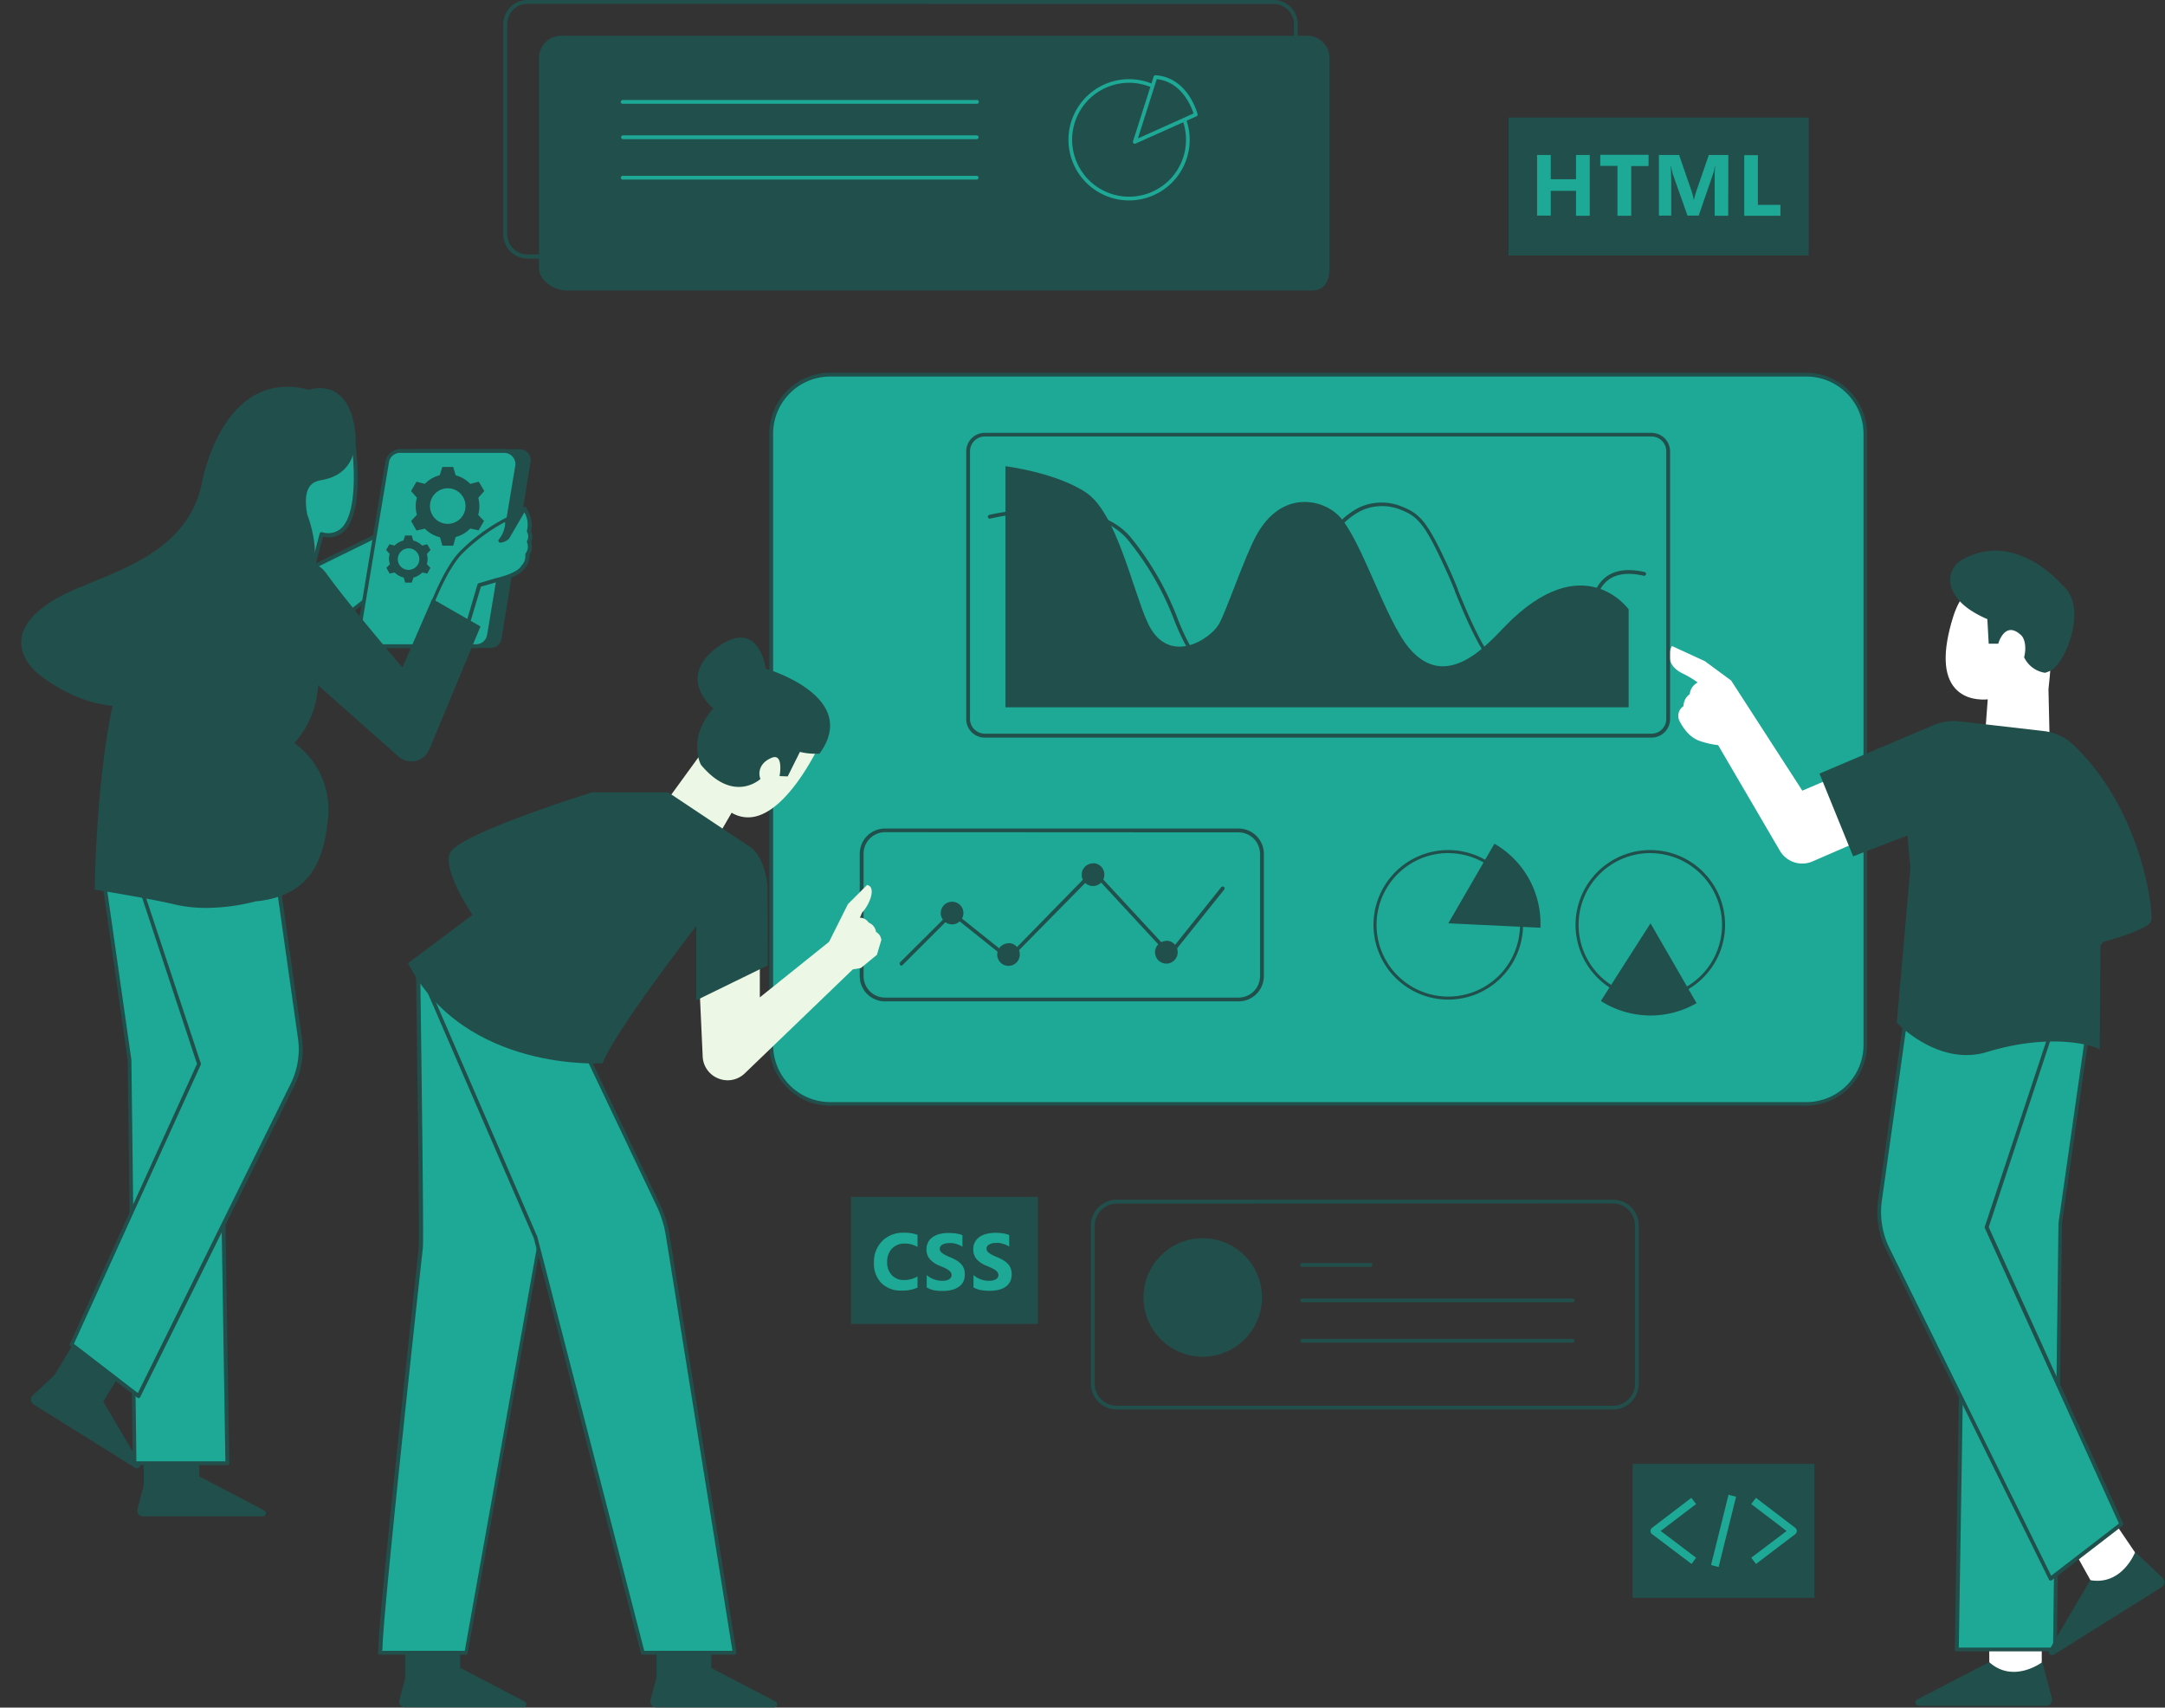 <?xml version="1.0" encoding="UTF-8" standalone="no"?><svg xmlns="http://www.w3.org/2000/svg" xmlns:xlink="http://www.w3.org/1999/xlink" data-name="Layer 2" fill="#214f4b" height="338" preserveAspectRatio="xMidYMid meet" version="1" viewBox="-4.2 -0.0 428.6 338.0" width="428.6" zoomAndPan="magnify"><rect x="-4.2" y="-0.0" width="428.6" height="338.0" fill="#333333" stroke="none"/><g id="change1_1"><path d="M201.27,262.06h-37V236.91h37Zm152.6-238.8H294.44V50.57h59.43ZM355,289.76H319v26.52h36Z" fill="#214f4b"/></g><g id="change2_1"><path d="M99.24,337.93H75.94a1.12,1.12,0,0,1-1.08-1.41L76.05,332V324H86.9v6.12l12.63,6.59A.62.62,0,0,1,99.24,337.93Zm50-1.18-12.64-6.59V324H125.77V332l-1.2,4.54a1.13,1.13,0,0,0,1.09,1.41H149A.62.62,0,0,0,149.25,336.75Z" fill="inherit"/></g><g id="change2_2"><path d="M47.88,300.16H24.11a1.14,1.14,0,0,1-1.1-1.44L24.25,294v-9h11v7.24L48.17,299A.64.64,0,0,1,47.88,300.16Z" fill="inherit"/></g><g id="change2_3"><path d="M22.61,290.58,2.47,278a1.14,1.14,0,0,1-.18-1.8l4.28-4,4-6.61,9.34,5.84-3.66,6,7.23,12.32A.64.64,0,0,1,22.61,290.58Z" fill="inherit"/></g><g id="change3_1"><path d="M365.09,85.84v121a11.69,11.69,0,0,1-11.68,11.68H160.16a11.69,11.69,0,0,1-11.68-11.68V85.84a11.69,11.69,0,0,1,11.68-11.68H353.41A11.69,11.69,0,0,1,365.09,85.84Z" fill="#1ea896"/></g><g id="change2_4"><path d="M353.41,218.85H160.16a12.07,12.07,0,0,1-12.06-12.06V85.84a12.07,12.07,0,0,1,12.06-12.06H353.41a12.07,12.07,0,0,1,12,12.06v121A12.07,12.07,0,0,1,353.41,218.85ZM160.16,74.53a11.32,11.32,0,0,0-11.31,11.31v121a11.32,11.32,0,0,0,11.31,11.31H353.41a11.32,11.32,0,0,0,11.3-11.31V85.84a11.32,11.32,0,0,0-11.3-11.31Z" fill="inherit"/></g><g id="change2_5"><path d="M241,198.21H171a5,5,0,0,1-5-5V169a5,5,0,0,1,5-5h70a5,5,0,0,1,5,5v24.26A5,5,0,0,1,241,198.21Zm-70-33.49a4.26,4.26,0,0,0-4.24,4.24v24.26a4.25,4.25,0,0,0,4.24,4.24h70a4.24,4.24,0,0,0,4.24-4.24V169a4.25,4.25,0,0,0-4.24-4.24Z" fill="inherit"/></g><g id="change2_6"><path d="M174.24,191.14A.36.36,0,0,1,174,191a.39.39,0,0,1,0-.53l10.05-10a.37.37,0,0,1,.5,0l10.9,8.72L212,172.27a.46.46,0,0,1,.27-.11.38.38,0,0,1,.27.12l14.85,16.05,10.14-12.68a.38.38,0,1,1,.59.47l-10.42,13a.38.38,0,0,1-.57,0L212.3,173.08l-16.58,16.84a.41.41,0,0,1-.51,0l-10.9-8.73L174.5,191A.34.34,0,0,1,174.24,191.14Z" fill="inherit"/></g><g id="change1_2"><path d="M255.61,57.5H107.92c-2.44,0-5.42-2-5.42-4.41V11.49a4.42,4.42,0,0,1,4.42-4.42H254.61A4.42,4.42,0,0,1,259,11.49v41.6C259,55.53,258.05,57.5,255.61,57.5Z" fill="#214f4b"/></g><g id="change1_3"><path d="M210.89,97.56c5.92,4,9.14,19.13,12.05,25.57,4,8.88,12.38,3.49,14.16.42,1.44-2.48,5.1-13.36,7.39-17.53,5-9.16,13.1-7.19,16.27-4,4.49,4.49,9.2,20.5,13.95,26.2,7.39,8.88,15.62-.73,19-4.22,15.54-16,24.51-3.38,24.51-3.38V140H194.84V92.28S205,93.55,210.89,97.56Z" fill="#214f4b"/></g><g id="change2_7"><path d="M300.67,137.85c-8.34,0-13.66-13-16.84-20.78l0-.09c-.53-1.3-1-2.42-1.41-3.33-4.2-9.29-5.64-11.29-9.06-12.64a9.85,9.85,0,0,0-7.93,0,13.51,13.51,0,0,0-6.65,7.21c-.69,1.88-1.31,3.6-1.86,5.14l-.13.36c-3.1,8.63-4.52,12.57-8,16.38-2.71,3-5.87,4.41-9.13,4.1a11.74,11.74,0,0,1-8.36-5.12,43.46,43.46,0,0,1-3.06-6.38,57.43,57.43,0,0,0-9.1-15.77c-7.25-8.91-26.5-4.48-27.32-4.28a.38.38,0,0,1-.45-.28.38.38,0,0,1,.28-.45c.84-.2,20.53-4.73,28.07,4.53a58.24,58.24,0,0,1,9.21,16,41.54,41.54,0,0,0,3,6.27,11,11,0,0,0,7.78,4.78c3,.27,6-1.07,8.52-3.87,3.35-3.69,4.75-7.59,7.82-16.13l.13-.35c.56-1.54,1.18-3.27,1.87-5.15a14.24,14.24,0,0,1,7-7.63,10.58,10.58,0,0,1,8.51,0c3.66,1.44,5.16,3.51,9.47,13,.41.92.88,2,1.41,3.36l0,.09c3.11,7.6,8.32,20.31,16.15,20.31a8.39,8.39,0,0,0,2.86-.53c4.29-1.58,5.26-4.76,7.23-16.6.32-1.92,1.16-4.52,3.33-6,1.82-1.21,4.29-1.47,7.36-.77a.37.37,0,0,1,.28.45.38.38,0,0,1-.45.28c-2.86-.66-5.14-.43-6.77.66-1.95,1.31-2.71,3.71-3,5.48-2,12.19-3.05,15.46-7.71,17.18A9,9,0,0,1,300.67,137.85Z" fill="inherit"/></g><g id="change3_2"><path d="M103.26,242.44,88.13,327.15H71l.06-.61c.09-7.21,7.82-78.34,8-79.43.19-1.33-.29-37.21-.45-49l-.06-5.05a2.08,2.08,0,0,1,0-.25v-.1h0c0-.32.13-.58.53-.59h.55v.28l15.16,10.39,0,.21Z" fill="#1ea896"/></g><g id="change2_8"><path d="M88.13,327.52H71a.36.36,0,0,1-.28-.12.38.38,0,0,1-.1-.29l.06-.61c.1-7.58,8-79,8-79.46.12-.85,0-17.31-.45-48.92l-.07-5.06v-.34a.51.51,0,0,1,0-.13.87.87,0,0,1,.89-.85h.54a.37.37,0,0,1,.39.37v.09l15,10.28a.35.35,0,0,1,.16.23l0,.21h0l8.38,39.45a.38.38,0,0,1,0,.15l-15.14,84.7A.37.37,0,0,1,88.13,327.52Zm-16.7-.75H87.81l15.07-84.32L94.5,203l-15-10.3a.32.32,0,0,1-.15-.21h-.19c-.11,0-.14,0-.16.25,0,0,0,0,0,0v.2l.07,5.13c.27,20.47.62,47.83.44,49-.07.43-7.92,71.83-8,79.38Z" fill="inherit"/></g><g id="change3_3"><path d="M141.23,327.15H123.05L101.84,245,79.72,193.85l28.91,8,17.48,36.69A22.76,22.76,0,0,1,128,244.6Z" fill="#1ea896"/></g><g id="change2_9"><path d="M141.23,327.52H123.05a.36.36,0,0,1-.36-.28l-21.21-82.16L79.38,194a.37.37,0,0,1,.06-.4.36.36,0,0,1,.38-.11l28.91,8a.35.35,0,0,1,.24.2l17.48,36.69a23,23,0,0,1,1.92,6.17l13.23,82.55a.36.36,0,0,1-.08.3A.39.39,0,0,1,141.23,327.52Zm-17.89-.75H140.8l-13.17-82.11h0a22,22,0,0,0-1.86-6l-17.4-36.54-28-7.73,21.8,50.41Z" fill="inherit"/></g><g id="change4_1"><path d="M170.29,186l-.89,3-3.18,2.61-1.58.26-21.38,20.57a4.87,4.87,0,0,1-3.4,1.39,5,5,0,0,1-1.85-.36,4.88,4.88,0,0,1-3.1-4.35l-.77-16.75,12.08-6.48v11.53l13.71-11,3.73-7.46,3.82-3.82.35.18c.23.11.91.63.28,2.54a8.07,8.07,0,0,1-1.66,2.8l-.43,1a2,2,0,0,1,1.73.95,2.34,2.34,0,0,1,1.48,1.87,1.91,1.91,0,0,1,1,1.36Z" fill="#ecf8e5"/></g><g id="change4_2"><path d="M158.82,145.78l-.18.41c-.24.54-6,13.38-13,15.35a6.28,6.28,0,0,1-5-.67l-3.27,5.64-10.23-7.09,9.66-13.28,8.47-10.23Z" fill="#ecf8e5"/></g><g id="change2_10"><path d="M137,140.22s-7.49-6,.8-12.09,9.6,4.22,9.6,4.22,18.9,5.47,10.64,16.82a12.73,12.73,0,0,1-3.88-.34l-2.42,4.85-1.61-.06S151,149,148.56,150s-2.71,3-2.21,4.18c0,0-5.27,5-11.76-2.77C134.59,151.44,131.7,146.32,137,140.22Z" fill="inherit"/></g><g id="change1_4"><path d="M144.37,167.69c2.14,1.42,3.36,5.62,3.36,8.19l.07,15.2L133.64,198v-14.7s-15.89,20.48-18.56,27.16c0,0-27.29,1.84-38.52-19.81l12.78-9.56c-2.61-3.81-6-10.45-4.22-12.63,3.21-4,27.94-11.63,27.94-11.63h15Z" fill="#214f4b"/></g><g id="change5_1"><path d="M389.61,321.63H400v11.18H389.61Zm24.47-20.8-7.54,6.39,4.77,8.55,8.91-5.91Z" fill="#ffffff"/></g><g id="change5_2"><path d="M365.7,165.7l-11.06,4.8a5.13,5.13,0,0,1-6.49-2.12l-12.22-20.89a16.65,16.65,0,0,1-3.62-.82c-2.51-.84-3.8-3.56-4-3.91a2.32,2.32,0,0,1,.78-3,2.92,2.92,0,0,1,1.22-2.36,2.92,2.92,0,0,1,1.58-2.31,19.57,19.57,0,0,0-3.06-1.82c-3.68-1.84-2.29-4.88-2.28-4.91l.24-.49,6.52,3,5.2,3.83,14.09,21.8,7.63-3.26Z" fill="#ffffff"/></g><g id="change3_4"><path d="M409.58,200.6l-5.93,41.51-1.07,84.38H383.17l1.34-84.11,4.59-43.67Z" fill="#1ea896"/></g><g id="change2_11"><path d="M402.58,326.87H383.17a.34.34,0,0,1-.27-.12.36.36,0,0,1-.11-.26l1.35-84.11,4.58-43.71a.38.38,0,0,1,.41-.33l20.49,1.88a.37.37,0,0,1,.26.15.4.4,0,0,1,.08.28L404,242.17,403,326.5A.38.38,0,0,1,402.58,326.87Zm-19-.75h18.66l1.07-84,5.88-41.18-19.73-1.81-4.54,43.3Z" fill="inherit"/></g><g id="change3_5"><path d="M403.79,198.58,389.1,242.92l26.68,58.77-14,10.78-32.23-65.21a16.55,16.55,0,0,1-1.56-9.69l5.75-40.75Z" fill="#1ea896"/></g><g id="change2_12"><path d="M401.77,312.85h-.09a.39.39,0,0,1-.25-.2L369.2,247.42a17,17,0,0,1-1.59-9.91l5.75-40.74a.36.36,0,0,1,.39-.32l30.06,1.75a.39.39,0,0,1,.29.17.36.36,0,0,1,0,.32L389.5,242.9l26.63,58.64a.38.38,0,0,1-.12.45l-14,10.78A.4.4,0,0,1,401.77,312.85ZM374.05,197.22l-5.7,40.4a16.21,16.21,0,0,0,1.52,9.47l32,64.81,13.42-10.33-26.56-58.49a.39.39,0,0,1,0-.28l14.54-43.88Z" fill="inherit"/></g><g id="change5_3"><path d="M401.33,136.42l.37,16.25-13.39-1,1-13.24c-1.36.12-4.38.1-6.42-2.14-2.38-2.63-2.54-7.36-.47-14.06,1.22-3.94,3.22-6.33,6-7.12,5.21-1.49,11.13,3.44,11.56,3.82S403,121.94,401.33,136.42Z" fill="#ffffff"/></g><g id="change1_5"><path d="M421.72,182.09c-.11.66-.85,1.55-5.52,3.13-1.89.63-3.77,1.16-4.58,1.38l-.14,21.06-.76-.31c-.08,0-8-3.23-21.6.89a13.78,13.78,0,0,1-4,.6c-7.49,0-13.36-5.94-13.64-6.24l-.18-.18L374,171.75l-.6-6.37-10.74,4.12L356,153.13l22.49-9.57a10.52,10.52,0,0,1,5.29-.77l16.64,1.92a10.13,10.13,0,0,1,5.82,2.7C420.19,160.76,422,180.64,421.72,182.09Z" fill="#214f4b"/></g><g id="change2_13"><path d="M402,336.14a1.2,1.2,0,0,1-1.17,1.51H375.68a.67.67,0,0,1-.31-1.27L389.6,329c4.8,4.33,10.51,0,10.51,0ZM418.5,307.2s-2.54,6.7-8.91,5.57l-8.12,13.84a.67.67,0,0,0,.94.91l21.31-13.34a1.2,1.2,0,0,0,.18-1.9Z" fill="inherit"/></g><g id="change2_14"><path d="M389.23,122.55l.27,4.86h1.89s1.31-4.78,4.58-1.62c.57.55,1.08,2.16.54,4.31a5.47,5.47,0,0,0,4.15,3.07,7.36,7.36,0,0,0,1.51-.64c3.16-2.61,6.78-12.73,1.89-16.72,0,0-9.44-11.32-20.17-4.79C381.17,112.68,379.8,118.51,389.23,122.55Z" fill="inherit"/></g><g id="change3_6"><path d="M35.2,168.81l4.33,41.29,1.27,79.51H22.46l-1-79.77-5.61-39.25Z" fill="#1ea896"/></g><g id="change2_15"><path d="M40.8,290H22.46a.37.37,0,0,1-.38-.37l-1-79.76-5.6-39.2a.34.34,0,0,1,.08-.29.36.36,0,0,1,.26-.14l19.36-1.78a.36.36,0,0,1,.41.33l4.33,41.29,1.28,79.54a.39.39,0,0,1-.11.27A.37.37,0,0,1,40.8,290Zm-18-.75H40.42L39.16,210.1l-4.3-40.88-18.6,1.71,5.55,38.86Z" fill="inherit"/></g><g id="change3_7"><path d="M49.72,167l5.44,38.51a15.74,15.74,0,0,1-1.47,9.16L23.22,276.36,10,266.16,35.2,210.6,21.31,168.68Z" fill="#1ea896"/></g><g id="change2_16"><path d="M23.22,276.73a.4.4,0,0,1-.23-.08L9.74,266.46a.37.37,0,0,1-.11-.45L34.8,210.58,21,168.8a.38.38,0,0,1,.34-.49l28.41-1.66a.38.38,0,0,1,.4.32l5.43,38.52a16,16,0,0,1-1.5,9.38L23.56,276.52a.36.36,0,0,1-.25.2ZM10.43,266l12.66,9.74,30.26-61.24a15.29,15.29,0,0,0,1.44-8.95L49.4,167.42,21.82,169l13.73,41.46a.36.36,0,0,1,0,.27Z" fill="inherit"/></g><g id="change3_8"><path d="M79.47,101.57l-.3,8.72L60.3,124.85l-8.36-9.79Z" fill="#1ea896"/></g><g id="change2_17"><path d="M60.3,125.22a.36.36,0,0,1-.29-.13l-8.35-9.79a.35.35,0,0,1-.08-.32.38.38,0,0,1,.2-.26L79.3,101.23a.38.38,0,0,1,.37,0,.37.37,0,0,1,.17.32l-.3,8.72a.36.36,0,0,1-.15.29L60.52,125.15A.34.34,0,0,1,60.3,125.22Zm-7.76-10,7.81,9.15L78.8,110.1l.27-7.92Z" fill="inherit"/></g><g id="change2_18"><path d="M100.84,91.45l-5.77,35a2.14,2.14,0,0,1-2.1,1.81H71.66a2.16,2.16,0,0,1-2.11-2.52l5.77-35a2.13,2.13,0,0,1,2.1-1.81H98.73A2.16,2.16,0,0,1,100.84,91.45Z" fill="inherit"/></g><g id="change3_9"><path d="M63.49,105a4.24,4.24,0,0,1-4,.75l-2.32,8.77-12-1.14,5.41-31.08,14.73,1.94.07.39C65.46,85.29,68.16,101,63.49,105Z" fill="#1ea896"/></g><g id="change2_19"><path d="M57.13,114.89h0l-12-1.14a.41.41,0,0,1-.27-.15.38.38,0,0,1-.07-.29l5.41-31.09a.37.37,0,0,1,.42-.31l14.73,2a.37.37,0,0,1,.32.31l.07.39h0c.12.67,2.85,16.58-2,20.71a4.5,4.5,0,0,1-4,.92l-2.23,8.42A.36.36,0,0,1,57.13,114.89ZM45.57,113l11.28,1.07,2.24-8.46a.37.37,0,0,1,.45-.27,3.91,3.91,0,0,0,3.7-.68c3.61-3.09,2.71-14.44,1.73-20l0-.12L50.85,82.7Z" fill="inherit"/></g><g id="change3_10"><path d="M98.2,92.3l-5.57,33.43a2.6,2.6,0,0,1-2.57,2.18H69.46a2.62,2.62,0,0,1-2-.92,2.66,2.66,0,0,1-.58-2.12l5.57-33.43A2.61,2.61,0,0,1,75,89.26h20.6a2.6,2.6,0,0,1,2.57,3Z" fill="#1ea896"/></g><g id="change2_20"><path d="M90.06,128.28H69.46a3,3,0,0,1-2.94-3.47l5.57-33.43A3,3,0,0,1,75,88.89h20.6a3,3,0,0,1,2.27,1,3,3,0,0,1,.67,2.42L93,125.79A3,3,0,0,1,90.06,128.28ZM75,89.64a2.22,2.22,0,0,0-2.2,1.86l-5.57,33.43a2.24,2.24,0,0,0,2.2,2.6h20.6a2.22,2.22,0,0,0,2.2-1.86l5.57-33.44a2.22,2.22,0,0,0-2.2-2.59Z" fill="inherit"/></g><g id="change3_11"><path d="M100.19,109.78a3.05,3.05,0,0,1-.92,2.55c-.28.46-1.35,1.6-5.23,2.51l-3.36,1L88,124.94l-7.56-2.72.17-.51c.12-.34,3-8.5,6.38-12.19a35.94,35.94,0,0,1,8.49-6.37l.79-.42v.9a5.81,5.81,0,0,1-1.35,3.45,2.49,2.49,0,0,0,1.42-.66l3.34-5.76.45.9a5.16,5.16,0,0,1,.4,3.59,2.17,2.17,0,0,1,0,2.12A2.49,2.49,0,0,1,100.19,109.78Z" fill="#1ea896"/></g><g id="change2_21"><path d="M88,125.31a.3.3,0,0,1-.13,0l-7.56-2.72a.38.38,0,0,1-.23-.47l.17-.51c.31-.88,3.06-8.66,6.46-12.32a36.67,36.67,0,0,1,8.59-6.45l.8-.42a.38.38,0,0,1,.37,0,.38.38,0,0,1,.18.32v.9a6.06,6.06,0,0,1-.76,2.68l.16-.12,3.3-5.72a.37.37,0,0,1,.34-.18.36.36,0,0,1,.32.2l.45.9a5.53,5.53,0,0,1,.48,3.73,2.56,2.56,0,0,1,0,2.16,2.9,2.9,0,0,1-.35,2.61,3.36,3.36,0,0,1-1,2.69c-.42.62-1.67,1.74-5.43,2.63l-3.15.9L88.35,125a.37.37,0,0,1-.19.23A.33.33,0,0,1,88,125.31ZM80.9,122l6.84,2.46,2.58-8.75a.38.38,0,0,1,.25-.26l3.37-1c3.86-.91,4.81-2,5-2.35L99,112a2.68,2.68,0,0,0,.79-2.23.39.39,0,0,1,.06-.24,2.13,2.13,0,0,0,.29-2.14.4.4,0,0,1,0-.32,1.83,1.83,0,0,0,0-1.78.42.42,0,0,1,0-.33,4.8,4.8,0,0,0-.39-3.27l-.14-.28-3,5.16-.07.09a2.86,2.86,0,0,1-1.64.75.36.36,0,0,1-.37-.19.36.36,0,0,1,0-.42,5.42,5.42,0,0,0,1.27-3.21v-.28l-.25.13a36.24,36.24,0,0,0-8.39,6.3c-3.35,3.61-6.18,11.71-6.3,12Z" fill="inherit"/></g><g id="change1_6"><path d="M78.33,101.91l-1.15,1.2L78.24,105l1.67-.35a6.29,6.29,0,0,0,3,1.7l.47,1.66h2.15L86,106.3a6.22,6.22,0,0,0,2.88-1.68l1.67.35,1.07-1.86-1.16-1.2a6.11,6.11,0,0,0,.24-1.72,6.44,6.44,0,0,0-.22-1.65l1.19-1.35-1.09-1.84-1.68.43A6.33,6.33,0,0,0,86,94.08l-.48-1.65H83.38l-.53,1.64a6.26,6.26,0,0,0-2.94,1.7l-1.65-.42-1.09,1.84,1.16,1.32a6.2,6.2,0,0,0-.23,1.68A6.49,6.49,0,0,0,78.33,101.91Zm2.59-1.74a3.52,3.52,0,1,1,3.52,3.52A3.51,3.51,0,0,1,80.92,100.17ZM73,111.67l-.71.73.65,1.13,1-.21a3.78,3.78,0,0,0,1.79,1l.28,1h1.3l.34-1a3.82,3.82,0,0,0,1.74-1l1,.21L81,112.4l-.7-.73a3.52,3.52,0,0,0,.15-1,3.66,3.66,0,0,0-.14-1l.72-.82-.66-1.12-1,.26a3.84,3.84,0,0,0-1.77-1l-.29-1H76l-.33,1a3.86,3.86,0,0,0-1.77,1l-1-.26-.66,1.12.7.8a3.75,3.75,0,0,0-.14,1A3.52,3.52,0,0,0,73,111.67Zm1.56-1a2.13,2.13,0,1,1,2.13,2.13A2.12,2.12,0,0,1,74.55,110.62Z" fill="#214f4b"/></g><g id="change2_22"><path d="M247.91,51.18H100.22a4.8,4.8,0,0,1-4.79-4.79V4.79A4.8,4.8,0,0,1,100.22,0H247.91a4.8,4.8,0,0,1,4.8,4.79v41.6A4.8,4.8,0,0,1,247.91,51.18ZM100.22.75a4,4,0,0,0-4,4v41.6a4,4,0,0,0,4,4H247.91a4.05,4.05,0,0,0,4.05-4V4.79a4.05,4.05,0,0,0-4.05-4Z" fill="inherit"/></g><g id="change2_23"><path d="M322.75,146h-132a3.67,3.67,0,0,1-3.67-3.66v-53a3.67,3.67,0,0,1,3.67-3.66h132a3.67,3.67,0,0,1,3.67,3.66v53A3.67,3.67,0,0,1,322.75,146Zm-132-59.6a2.92,2.92,0,0,0-2.92,2.91v53a2.92,2.92,0,0,0,2.92,2.91h132a2.92,2.92,0,0,0,2.92-2.91v-53a2.92,2.92,0,0,0-2.92-2.91Z" fill="inherit"/></g><g id="change1_7"><path d="M282.52,182.76,291.65,167a18.24,18.24,0,0,1,9.1,16.63Zm30.2,15.37a18.24,18.24,0,0,0,18.95.43l-9.12-15.8Z" fill="#214f4b"/></g><g id="change2_24"><path d="M282.52,197.86a14.8,14.8,0,1,1,14.79-14.79A14.81,14.81,0,0,1,282.52,197.86Zm0-29a14.2,14.2,0,1,0,14.19,14.2A14.21,14.21,0,0,0,282.52,168.87Zm40,29a14.8,14.8,0,1,1,14.79-14.79A14.81,14.81,0,0,1,322.55,197.86Zm0-29a14.2,14.2,0,1,0,14.19,14.2A14.22,14.22,0,0,0,322.55,168.87Z" fill="inherit"/></g><g id="change3_12"><path d="M189.14,20.54h-70a.38.38,0,1,1,0-.75h70a.38.38,0,1,1,0,.75Zm.38,6.63a.38.38,0,0,0-.38-.38h-70a.38.38,0,0,0-.38.38.37.37,0,0,0,.38.37h70A.37.37,0,0,0,189.52,27.17Zm0,8a.38.38,0,0,0-.38-.37h-70a.38.38,0,1,0,0,.75h70A.38.38,0,0,0,189.52,35.17Z" fill="#1ea896"/></g><g id="change1_8"><path d="M186.52,180.72a2.24,2.24,0,1,1-2.23-2.23A2.23,2.23,0,0,1,186.52,180.72Zm8.93,6a2.23,2.23,0,1,0,2.23,2.23A2.22,2.22,0,0,0,195.45,186.68Zm16.74-15.82a2.24,2.24,0,1,0,2.23,2.23A2.23,2.23,0,0,0,212.19,170.86Zm14.51,15.35a2.24,2.24,0,1,0,2.24,2.23A2.23,2.23,0,0,0,226.7,186.21Z" fill="#214f4b"/></g><g id="change2_25"><path d="M315.12,279H216.88a5.13,5.13,0,0,1-5.12-5.12V242.58a5.13,5.13,0,0,1,5.12-5.12h98.24a5.12,5.12,0,0,1,5.11,5.12v31.26A5.12,5.12,0,0,1,315.12,279Zm-98.24-40.75a4.37,4.37,0,0,0-4.37,4.37v31.26a4.37,4.37,0,0,0,4.37,4.37h98.24a4.37,4.37,0,0,0,4.36-4.37V242.58a4.37,4.37,0,0,0-4.36-4.37Z" fill="inherit"/></g><g id="change1_9"><path d="M245.63,256.81a11.73,11.73,0,1,1-11.73-11.72A11.73,11.73,0,0,1,245.63,256.81Z" fill="#214f4b"/></g><g id="change2_26"><path d="M307.14,265.77H253.55a.38.38,0,0,1,0-.75h53.59a.38.38,0,0,1,0,.75Zm.37-8.38a.38.38,0,0,0-.37-.37H253.55a.38.38,0,0,0,0,.75h53.59A.38.38,0,0,0,307.51,257.39Zm-40-7a.38.38,0,0,0-.38-.38H253.55a.38.38,0,0,0-.37.38.37.37,0,0,0,.37.37h13.56A.37.37,0,0,0,267.49,250.39Z" fill="inherit"/></g><g id="change3_13"><path d="M219.32,39.67a12,12,0,1,1,12-12A12,12,0,0,1,219.32,39.67Zm0-23.28a11.27,11.27,0,1,0,11.27,11.27A11.28,11.28,0,0,0,219.32,16.39Z" fill="#1ea896"/></g><g id="change1_10"><path d="M232.52,22.67l-12.07,5.41,4.09-12.81C230.82,15.71,232.52,22.67,232.52,22.67Z" fill="#214f4b"/></g><g id="change3_14"><path d="M220.45,28.46a.39.39,0,0,1-.25-.1.36.36,0,0,1-.1-.39l4.08-12.82a.39.39,0,0,1,.39-.26c6.48.46,8.29,7.62,8.31,7.69a.38.38,0,0,1-.21.44l-12.06,5.4A.29.29,0,0,1,220.45,28.46Zm4.35-12.79L221.07,27.4l11-4.94C231.67,21.19,229.79,16.2,224.8,15.67Z" fill="#1ea896"/></g><g id="change2_27"><path d="M411.62,187a.39.39,0,0,1-.38-.33L409.54,172a40.19,40.19,0,0,0-1.45-6.94l-2-6.61a.37.37,0,0,1,.71-.22l2,6.61a39.59,39.59,0,0,1,1.48,7.08L412,186.56a.37.37,0,0,1-.33.41Z" fill="inherit"/></g><g id="change1_11"><path d="M90.92,124,80.78,148.36a3.84,3.84,0,0,1-6.09,1.39L58.75,135.62a18.18,18.18,0,0,1-4.68,11.45,16.29,16.29,0,0,1,6.61,15.44C59.82,170.68,57,177,47.29,178.32a6.82,6.82,0,0,1-.79.07,40,40,0,0,1-9.84,1.32,27.53,27.53,0,0,1-6.64-.77c-4.18-1-14.88-2.76-15-2.78l-.46-.07v-.47c0-.31.34-31.58,6.57-46.12S32,108.46,32,108.4l.15-.21.26,0c.94,0,23.18-1.37,28,5.32,4,5.58,12.76,15.9,15.06,18.6l5.9-13.58Z" fill="#214f4b"/></g><g id="change2_28"><path d="M57,77.15s7.83-2.87,9.13,8.35c0,0,1.28,8.2-6.65,9.52-1.57.26-3.91,1-2.87,6.78,0,0,3.91,9.65-.78,13.83-1.48,1.31-2.87,2.08-7.57,2.35-2.33.12-1.91,2.1-4.69,8.08-4.28,9.21-21.91,21.39-39.91,7.57C.43,131.16-4.24,124.49,7.81,118c7.84-4.24,24.78-7.31,27.91-22.18C35.72,95.8,39.63,72.59,57,77.15Z" fill="inherit"/></g><g id="change3_15"><path d="M177.44,254.87a7.36,7.36,0,0,1-3.17.58,5.36,5.36,0,0,1-4-1.49,5.51,5.51,0,0,1-1.46-4,5.87,5.87,0,0,1,1.64-4.31A5.77,5.77,0,0,1,174.7,244a8.07,8.07,0,0,1,2.74.41v2.41a4.8,4.8,0,0,0-2.54-.67,3.38,3.38,0,0,0-2.52,1,3.68,3.68,0,0,0-.95,2.66,3.57,3.57,0,0,0,.9,2.56,3.17,3.17,0,0,0,2.43,1,5.24,5.24,0,0,0,2.68-.71Zm1.82,0v-2.48a4.71,4.71,0,0,0,3.05,1.13,3.93,3.93,0,0,0,.82-.08,2,2,0,0,0,.59-.24,1.06,1.06,0,0,0,.35-.35.89.89,0,0,0,.12-.45,1,1,0,0,0-.19-.58,1.8,1.8,0,0,0-.51-.47,5.76,5.76,0,0,0-.76-.42l-.95-.41a4.83,4.83,0,0,1-1.93-1.32,2.86,2.86,0,0,1-.64-1.88,3,3,0,0,1,.35-1.49,2.9,2.9,0,0,1,.94-1,4.59,4.59,0,0,1,1.39-.59,7.49,7.49,0,0,1,1.67-.19,9.79,9.79,0,0,1,1.53.11,5.77,5.77,0,0,1,1.24.32v2.31a4,4,0,0,0-.61-.34,3.91,3.91,0,0,0-.68-.24,4.26,4.26,0,0,0-.69-.15,4.93,4.93,0,0,0-.65,0,3.09,3.09,0,0,0-.77.08,1.77,1.77,0,0,0-.59.23,1,1,0,0,0-.37.35.8.8,0,0,0-.13.46,1,1,0,0,0,.14.5,1.83,1.83,0,0,0,.42.41,4.8,4.8,0,0,0,.66.39q.39.19.87.39a11.19,11.19,0,0,1,1.2.59,4.34,4.34,0,0,1,.9.71,2.53,2.53,0,0,1,.58.9,3.6,3.6,0,0,1-.15,2.73,2.82,2.82,0,0,1-1,1,4.07,4.07,0,0,1-1.4.56,7.75,7.75,0,0,1-1.69.17,9.72,9.72,0,0,1-1.74-.15A5.26,5.26,0,0,1,179.26,254.84Zm9.26,0v-2.48a4.81,4.81,0,0,0,1.46.85,4.69,4.69,0,0,0,1.6.28,4,4,0,0,0,.82-.08,2.14,2.14,0,0,0,.59-.24,1.17,1.17,0,0,0,.35-.35,1,1,0,0,0,.11-.45,1,1,0,0,0-.18-.58,1.94,1.94,0,0,0-.51-.47,6.48,6.48,0,0,0-.76-.42l-.95-.41a4.87,4.87,0,0,1-1.94-1.32,2.9,2.9,0,0,1-.63-1.88,2.85,2.85,0,0,1,1.29-2.52,4.49,4.49,0,0,1,1.39-.59,7.43,7.43,0,0,1,1.67-.19,9.89,9.89,0,0,1,1.53.11,5.53,5.53,0,0,1,1.23.32v2.31a3.47,3.47,0,0,0-.6-.34,5.7,5.7,0,0,0-1.37-.39,5,5,0,0,0-.65,0,3.17,3.17,0,0,0-.78.08,1.8,1.8,0,0,0-.58.23,1,1,0,0,0-.37.35.81.81,0,0,0-.14.46.89.89,0,0,0,.15.5,1.83,1.83,0,0,0,.42.41,4.8,4.8,0,0,0,.66.39,9.23,9.23,0,0,0,.87.39,10.15,10.15,0,0,1,1.19.59,4.16,4.16,0,0,1,.91.71,2.68,2.68,0,0,1,.58.9,3.28,3.28,0,0,1,.2,1.18,3.17,3.17,0,0,1-.35,1.55,2.91,2.91,0,0,1-.95,1,4.13,4.13,0,0,1-1.41.56,7.63,7.63,0,0,1-1.69.17,9.69,9.69,0,0,1-1.73-.15A5.34,5.34,0,0,1,188.52,254.84Zm122-212.16h-2.72V37.77h-5v4.91h-2.71v-12h2.71v4.8h5v-4.8h2.72Zm11.64-9.84h-3.43v9.84H316V32.84H312.6v-2.2h9.57Zm15.77,9.84h-2.68V35.47c0-.78,0-1.63.1-2.58h-.06a12.82,12.82,0,0,1-.38,1.6l-2.82,8.19h-2.22L327,34.57a13.46,13.46,0,0,1-.38-1.68h-.07c.07,1.19.1,2.23.1,3.13v6.66h-2.44v-12h4l2.46,7.13a9.84,9.84,0,0,1,.43,1.72h.05a16.54,16.54,0,0,1,.48-1.73l2.46-7.12h3.87Zm10.34,0h-7.17v-12h2.71v9.84h4.46ZM331.57,308.33l-7-5.29,7-5.33-.94-1.23-7.79,5.95a.79.79,0,0,0-.3.62.77.77,0,0,0,.31.61l7.83,5.91Zm19.64-4.67a.78.78,0,0,0,0-1.23l-7.78-5.95-.94,1.23,7,5.33-7,5.29.94,1.24Zm-11.72-7.41-1.5-.37-3.46,13.91,1.5.38Z" fill="#1ea896"/></g></svg>